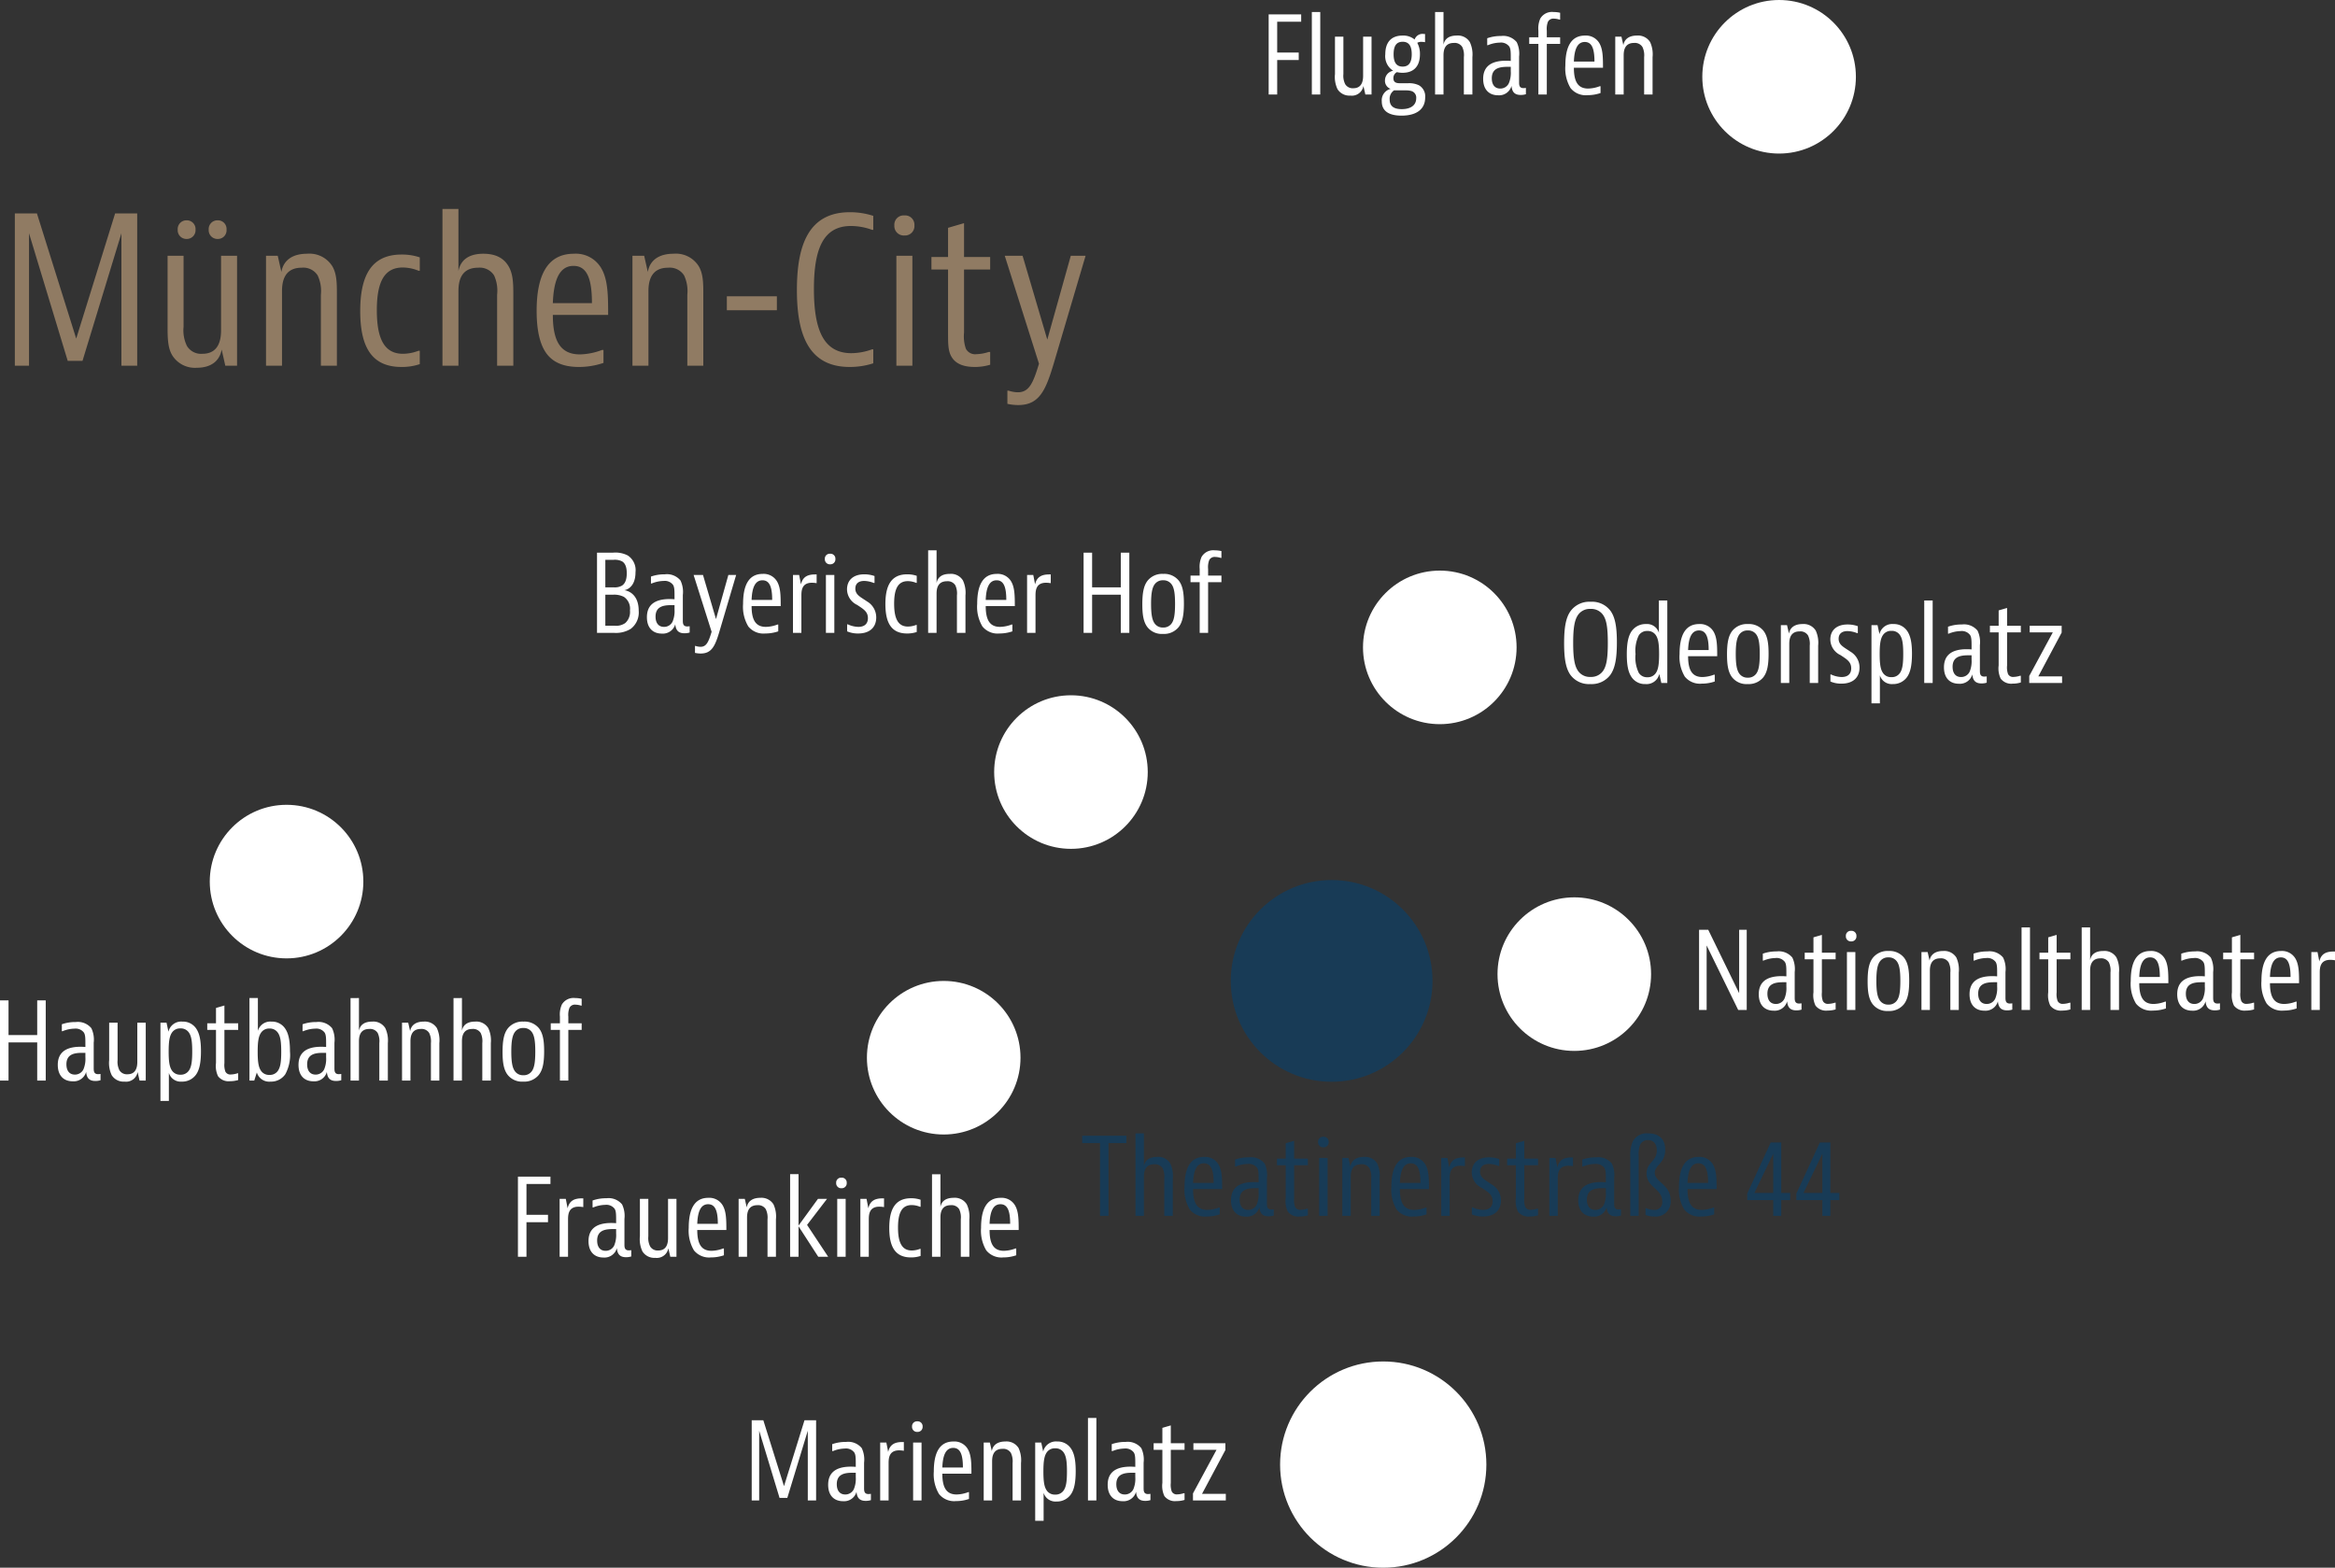 <svg xmlns="http://www.w3.org/2000/svg" viewBox="0 0 438.044 294.137">
  <rect x="0" y="0" width="438.044" height="294.137" fill="#333333" stroke="none"/>
  <defs>
    <style>
      .cls-1 {
        fill: #fff;
      }

      .cls-2 {
        fill: #183b56;
      }

      .cls-3 {
        fill: #907b63;
      }
    </style>
  </defs>
  <g id="Gruppe_2" data-name="Gruppe 2" transform="translate(-1113.103 -357.38)">
    <g id="Gruppe_1" data-name="Gruppe 1">
      <path id="Pfad_8" data-name="Pfad 8" class="cls-1" d="M1.52-15.04V0h1.4V-13.08L6.74-.48H8.2l3.84-12.6V0H13.6V-15.04H11.42L7.58-2.68,3.7-15.04Zm15.1,5.78h.14A6.127,6.127,0,0,1,19-9.74,1.939,1.939,0,0,1,20.76-9c.3.48.28,1.16.28,2.7,0,0-.38-.04-.92-.04-3.12,0-4.26,1.38-4.26,3.4C15.86-.9,17,.14,18.66.14a2.409,2.409,0,0,0,2.52-1.76c.1,1.22.66,1.7,1.74,1.7a3.192,3.192,0,0,0,.96-.14V-1.24a3.676,3.676,0,0,1-.46.04c-.82,0-.82-.64-.82-1.16V-7.1a4.981,4.981,0,0,0-.44-2.72,3.281,3.281,0,0,0-2.94-1.16,7.575,7.575,0,0,0-2.6.42Zm.86,6.22c0-2,1.62-2.16,3.06-2.16h.5v.8a5.144,5.144,0,0,1-.36,2.28,1.756,1.756,0,0,1-1.62,1C18.02-1.12,17.48-1.88,17.48-3.04Zm12.58-7.92H29.8c-1.34,0-2.34.38-2.68,1.86l-.34-1.76H25.62V0H27.2V-6.96c0-.98.08-2.44,1.98-2.44a5.64,5.64,0,0,1,.88.08Zm2.52-3.88a.914.914,0,0,0-.98.98.934.934,0,0,0,1,1,.929.929,0,0,0,.98-1A.919.919,0,0,0,32.58-14.84Zm-.78,3.98V0h1.58V-10.86Zm10.48,9.3h-.14a6.475,6.475,0,0,1-2.18.44c-1.88,0-2.68-1.24-2.68-3.9h5.46c0-1.9-.02-3.42-.64-4.54a2.906,2.906,0,0,0-2.74-1.5c-2.72,0-3.68,2.3-3.68,5.64a7.2,7.2,0,0,0,.98,4.22A3.65,3.65,0,0,0,39.84.12a7.478,7.478,0,0,0,2.44-.4Zm-5-4.62c.08-2.22.62-3.68,2.04-3.68,1.36,0,1.82,1.32,1.82,3.68Zm7.76-4.68V0h1.58V-7.34c0-.86.16-2.34,1.94-2.34a1.676,1.676,0,0,1,1.58.76,3.6,3.6,0,0,1,.32,1.9V0h1.58V-7.02a5.457,5.457,0,0,0-.46-2.82,2.659,2.659,0,0,0-2.48-1.22c-1.44,0-2.34.64-2.54,1.8l-.36-1.6ZM56.28,3.82V-1.44A2.318,2.318,0,0,0,58.7.2a3.179,3.179,0,0,0,2.68-1.32c.64-.9.92-2.28.92-4.38,0-2.08-.28-3.4-.94-4.32a2.988,2.988,0,0,0-2.54-1.24,2.453,2.453,0,0,0-2.62,1.9l-.36-1.7H54.7V3.82ZM58.44-1.1a1.8,1.8,0,0,1-1.62-.84c-.44-.68-.58-1.7-.58-3.5s.14-2.82.58-3.5a1.8,1.8,0,0,1,1.62-.84,1.809,1.809,0,0,1,1.64.84c.44.68.58,1.7.58,3.5s-.14,2.82-.58,3.5A1.809,1.809,0,0,1,58.44-1.1ZM64.6-15.48V0h1.58V-15.48Zm4.46,6.22h.14a6.127,6.127,0,0,1,2.24-.48A1.939,1.939,0,0,1,73.2-9c.3.48.28,1.16.28,2.7,0,0-.38-.04-.92-.04-3.12,0-4.26,1.38-4.26,3.4C68.3-.9,69.44.14,71.1.14a2.409,2.409,0,0,0,2.52-1.76c.1,1.22.66,1.7,1.74,1.7a3.192,3.192,0,0,0,.96-.14V-1.24a3.676,3.676,0,0,1-.46.04c-.82,0-.82-.64-.82-1.16V-7.1a4.981,4.981,0,0,0-.44-2.72,3.281,3.281,0,0,0-2.94-1.16,7.575,7.575,0,0,0-2.6.42Zm.86,6.22c0-2,1.62-2.16,3.06-2.16h.5v.8a5.144,5.144,0,0,1-.36,2.28,1.756,1.756,0,0,1-1.62,1C70.46-1.12,69.92-1.88,69.92-3.04Zm12.8,1.68h-.14a4.223,4.223,0,0,1-1.22.22,1.032,1.032,0,0,1-1.04-.54,3.741,3.741,0,0,1-.18-1.6V-9.5h2.58v-1.24H80.14v-3.34l-1.58.46v2.88H76.92V-9.5h1.64v6.2a4.475,4.475,0,0,0,.38,2.48,2.477,2.477,0,0,0,2.24.94A5.2,5.2,0,0,0,82.72-.1Zm7.66-9.38h-6V-9.5h4.34L84.3-1.32V0h6.16V-1.24H86l4.38-8.22Z" transform="translate(1252.604 638.896)"/>
      <path id="Pfad_3" data-name="Pfad 3" class="cls-1" d="M10.84-7.62c0-2.82-.3-4.6-1.14-5.84a4.313,4.313,0,0,0-3.78-1.78,4.368,4.368,0,0,0-3.78,1.76c-.86,1.22-1.2,3-1.2,6.02,0,2.82.3,4.64,1.14,5.88A4.313,4.313,0,0,0,5.86.2,4.368,4.368,0,0,0,9.64-1.56C10.5-2.8,10.84-4.6,10.84-7.62ZM5.9-1.14A2.681,2.681,0,0,1,3.48-2.38C2.9-3.3,2.64-4.7,2.64-7.52s.26-4.22.84-5.14A2.681,2.681,0,0,1,5.9-13.9a2.7,2.7,0,0,1,2.42,1.24c.58.92.82,2.32.82,5.14S8.9-3.3,8.32-2.38A2.7,2.7,0,0,1,5.9-1.14ZM18.72-15.48v6.06a2.318,2.318,0,0,0-2.42-1.64,3.179,3.179,0,0,0-2.68,1.32c-.64.9-.92,2.28-.92,4.36,0,2.1.28,3.42.94,4.34A2.988,2.988,0,0,0,16.18.2,2.453,2.453,0,0,0,18.8-1.7L19.18,0H20.3V-15.48ZM16.56-9.76a1.8,1.8,0,0,1,1.62.84c.44.68.58,1.7.58,3.5s-.14,2.82-.58,3.5a1.8,1.8,0,0,1-1.62.84,1.8,1.8,0,0,1-1.62-.84,6.557,6.557,0,0,1-.6-3.5,6.557,6.557,0,0,1,.6-3.5A1.8,1.8,0,0,1,16.56-9.76ZM29.2-1.56h-.14a6.475,6.475,0,0,1-2.18.44c-1.88,0-2.68-1.24-2.68-3.9h5.46c0-1.9-.02-3.42-.64-4.54a2.906,2.906,0,0,0-2.74-1.5c-2.72,0-3.68,2.3-3.68,5.64a7.2,7.2,0,0,0,.98,4.22A3.65,3.65,0,0,0,26.76.12a7.478,7.478,0,0,0,2.44-.4Zm-5-4.62c.08-2.22.62-3.68,2.04-3.68,1.36,0,1.82,1.32,1.82,3.68Zm15.1.68c0-1.98-.22-3.36-.98-4.32a3.49,3.49,0,0,0-2.9-1.24A3.518,3.518,0,0,0,32.5-9.8c-.74.94-1,2.28-1,4.44,0,1.98.22,3.36.98,4.32A3.425,3.425,0,0,0,35.36.2,3.532,3.532,0,0,0,38.3-1.06C39.04-2,39.3-3.34,39.3-5.5ZM35.4-1a1.849,1.849,0,0,1-1.62-.8c-.44-.64-.64-1.68-.64-3.64,0-1.94.2-2.98.64-3.62a1.849,1.849,0,0,1,1.62-.8,1.849,1.849,0,0,1,1.62.8c.44.64.62,1.68.62,3.62,0,1.96-.18,3-.62,3.64A1.849,1.849,0,0,1,35.4-1Zm6.2-9.86V0h1.58V-7.34c0-.86.16-2.34,1.94-2.34a1.676,1.676,0,0,1,1.58.76,3.6,3.6,0,0,1,.32,1.9V0H48.6V-7.02a5.457,5.457,0,0,0-.46-2.82,2.659,2.659,0,0,0-2.48-1.22c-1.44,0-2.34.64-2.54,1.8l-.36-1.6Zm14.44.2a5.811,5.811,0,0,0-1.92-.32c-2.04,0-3.24,1.08-3.24,2.84a3.281,3.281,0,0,0,1.9,2.9c1.18.78,2.02,1.26,2.02,2.48,0,1.04-.62,1.64-1.8,1.64a4.926,4.926,0,0,1-1.98-.48H50.9V-.28a5.029,5.029,0,0,0,2.08.4c2.1,0,3.38-1.1,3.38-3.02a3.456,3.456,0,0,0-1.74-3c-1.14-.8-2.18-1.2-2.18-2.4,0-.94.62-1.44,1.66-1.44a5.184,5.184,0,0,1,1.8.38h.14ZM60.18,3.82V-1.44A2.318,2.318,0,0,0,62.6.2a3.179,3.179,0,0,0,2.68-1.32c.64-.9.92-2.28.92-4.38,0-2.08-.28-3.4-.94-4.32a2.988,2.988,0,0,0-2.54-1.24,2.453,2.453,0,0,0-2.62,1.9l-.36-1.7H58.6V3.82ZM62.34-1.1a1.8,1.8,0,0,1-1.62-.84c-.44-.68-.58-1.7-.58-3.5s.14-2.82.58-3.5a1.8,1.8,0,0,1,1.62-.84,1.809,1.809,0,0,1,1.64.84c.44.68.58,1.7.58,3.5s-.14,2.82-.58,3.5A1.809,1.809,0,0,1,62.34-1.1ZM68.5-15.48V0h1.58V-15.48Zm4.46,6.22h.14a6.127,6.127,0,0,1,2.24-.48A1.939,1.939,0,0,1,77.1-9c.3.48.28,1.16.28,2.7,0,0-.38-.04-.92-.04-3.12,0-4.26,1.38-4.26,3.4C72.2-.9,73.34.14,75,.14a2.409,2.409,0,0,0,2.52-1.76c.1,1.22.66,1.7,1.74,1.7a3.192,3.192,0,0,0,.96-.14V-1.24a3.676,3.676,0,0,1-.46.04c-.82,0-.82-.64-.82-1.16V-7.1a4.981,4.981,0,0,0-.44-2.72,3.281,3.281,0,0,0-2.94-1.16,7.575,7.575,0,0,0-2.6.42Zm.86,6.22c0-2,1.62-2.16,3.06-2.16h.5v.8a5.144,5.144,0,0,1-.36,2.28,1.756,1.756,0,0,1-1.62,1C74.36-1.12,73.82-1.88,73.82-3.04Zm12.8,1.68h-.14a4.223,4.223,0,0,1-1.22.22,1.032,1.032,0,0,1-1.04-.54,3.741,3.741,0,0,1-.18-1.6V-9.5h2.58v-1.24H84.04v-3.34l-1.58.46v2.88H80.82V-9.5h1.64v6.2a4.475,4.475,0,0,0,.38,2.48,2.477,2.477,0,0,0,2.24.94A5.2,5.2,0,0,0,86.62-.1Zm7.66-9.38h-6V-9.5h4.34L88.2-1.32V0h6.16V-1.24H89.9l4.38-8.22Z" transform="translate(1405.589 485.525)"/>
      <path id="Pfad_2" data-name="Pfad 2" class="cls-1" d="M1.52-15.04V0H4.66a5.267,5.267,0,0,0,3.2-.76A3.84,3.84,0,0,0,9.34-4.14C9.34-7.78,6.64-8,6.64-8s2.1-.22,2.1-3.38a3.288,3.288,0,0,0-1.46-3.14,5.068,5.068,0,0,0-2.8-.52ZM3.08-7.16h1.5a4,4,0,0,1,2,.42A2.684,2.684,0,0,1,7.7-4.2a2.8,2.8,0,0,1-.88,2.36,2.974,2.974,0,0,1-2.02.5H3.08Zm0-6.54H4.6a3,3,0,0,1,1.64.3c.5.32.86.94.86,2.22,0,1.32-.38,1.98-.9,2.32a2.722,2.722,0,0,1-1.58.32H3.08Zm8.56,4.44h.14a6.127,6.127,0,0,1,2.24-.48A1.939,1.939,0,0,1,15.78-9c.3.48.28,1.16.28,2.7,0,0-.38-.04-.92-.04-3.12,0-4.26,1.38-4.26,3.4,0,2.04,1.14,3.08,2.8,3.08A2.409,2.409,0,0,0,16.2-1.62c.1,1.22.66,1.7,1.74,1.7a3.192,3.192,0,0,0,.96-.14V-1.24a3.676,3.676,0,0,1-.46.04c-.82,0-.82-.64-.82-1.16V-7.1a4.981,4.981,0,0,0-.44-2.72,3.281,3.281,0,0,0-2.94-1.16,7.575,7.575,0,0,0-2.6.42Zm.86,6.22c0-2,1.62-2.16,3.06-2.16h.5v.8a5.144,5.144,0,0,1-.36,2.28,1.756,1.756,0,0,1-1.62,1C13.04-1.12,12.5-1.88,12.5-3.04Zm15.12-7.82H26.16L23.84-2.58,21.4-10.86H19.64L23.02-.2c-.58,1.92-.98,2.82-2.08,2.82a3.045,3.045,0,0,1-.92-.16H19.9v1.3a4.951,4.951,0,0,0,1.08.12c2.1,0,2.72-1.5,3.52-4.18Zm7.9,9.3h-.14a6.475,6.475,0,0,1-2.18.44c-1.88,0-2.68-1.24-2.68-3.9h5.46c0-1.9-.02-3.42-.64-4.54a2.906,2.906,0,0,0-2.74-1.5c-2.72,0-3.68,2.3-3.68,5.64A7.2,7.2,0,0,0,29.9-1.2,3.65,3.65,0,0,0,33.08.12a7.478,7.478,0,0,0,2.44-.4Zm-5-4.62c.08-2.22.62-3.68,2.04-3.68,1.36,0,1.82,1.32,1.82,3.68Zm12.2-4.78h-.26c-1.34,0-2.34.38-2.68,1.86l-.34-1.76H38.28V0h1.58V-6.96c0-.98.08-2.44,1.98-2.44a5.64,5.64,0,0,1,.88.08Zm2.52-3.88a.914.914,0,0,0-.98.98.934.934,0,0,0,1,1,.929.929,0,0,0,.98-1A.919.919,0,0,0,45.24-14.84Zm-.78,3.98V0h1.58V-10.86Zm9.12.2a5.811,5.811,0,0,0-1.92-.32c-2.04,0-3.24,1.08-3.24,2.84a3.281,3.281,0,0,0,1.9,2.9c1.18.78,2.02,1.26,2.02,2.48,0,1.04-.62,1.64-1.8,1.64a4.926,4.926,0,0,1-1.98-.48h-.12V-.28a5.029,5.029,0,0,0,2.08.4c2.1,0,3.38-1.1,3.38-3.02a3.456,3.456,0,0,0-1.74-3c-1.14-.8-2.18-1.2-2.18-2.4,0-.94.62-1.44,1.66-1.44a5.184,5.184,0,0,1,1.8.38h.14ZM61.5-1.48h-.12a4.356,4.356,0,0,1-1.54.3c-1.86,0-2.58-1.52-2.58-4.3,0-2.76.72-4.22,2.56-4.22a4.166,4.166,0,0,1,1.56.32h.12V-10.7a5.423,5.423,0,0,0-1.8-.28c-3.06,0-4.08,2.2-4.08,5.58S56.64.12,59.68.12A5.479,5.479,0,0,0,61.5-.16Zm2.14-14V0h1.58V-7.34c0-.84.14-2.34,1.94-2.34a1.676,1.676,0,0,1,1.58.76,3.605,3.605,0,0,1,.3,1.9V0h1.6V-7.02a5.453,5.453,0,0,0-.48-2.82,2.627,2.627,0,0,0-2.48-1.22c-1.46,0-2.26.64-2.46,1.72v-6.14ZM79.44-1.56H79.3a6.475,6.475,0,0,1-2.18.44c-1.88,0-2.68-1.24-2.68-3.9H79.9c0-1.9-.02-3.42-.64-4.54a2.906,2.906,0,0,0-2.74-1.5c-2.72,0-3.68,2.3-3.68,5.64a7.2,7.2,0,0,0,.98,4.22A3.65,3.65,0,0,0,77,.12a7.478,7.478,0,0,0,2.44-.4Zm-5-4.62c.08-2.22.62-3.68,2.04-3.68,1.36,0,1.82,1.32,1.82,3.68Zm12.2-4.78h-.26c-1.34,0-2.34.38-2.68,1.86l-.34-1.76H82.2V0h1.58V-6.96c0-.98.08-2.44,1.98-2.44a5.64,5.64,0,0,1,.88.08Zm6.16-4.08V0h1.6V-7.16h5.38V0h1.6V-15.04h-1.6v6.5H94.4v-6.5ZM111.62-5.5c0-1.98-.22-3.36-.98-4.32a3.49,3.49,0,0,0-2.9-1.24,3.518,3.518,0,0,0-2.92,1.26c-.74.94-1,2.28-1,4.44,0,1.98.22,3.36.98,4.32A3.425,3.425,0,0,0,107.68.2a3.532,3.532,0,0,0,2.94-1.26C111.36-2,111.62-3.34,111.62-5.5ZM107.72-1a1.849,1.849,0,0,1-1.62-.8c-.44-.64-.64-1.68-.64-3.64,0-1.94.2-2.98.64-3.62a1.849,1.849,0,0,1,1.62-.8,1.849,1.849,0,0,1,1.62.8c.44.64.62,1.68.62,3.62,0,1.96-.18,3-.62,3.64A1.849,1.849,0,0,1,107.72-1Zm10.94-8.5v-1.24h-2.5v-1.24a3.72,3.72,0,0,1,.2-1.64,1.121,1.121,0,0,1,1.12-.62,3.881,3.881,0,0,1,1.06.18h.12v-1.28a5.475,5.475,0,0,0-1.24-.14,2.536,2.536,0,0,0-2.48,1.22,4.574,4.574,0,0,0-.36,2.26v1.26h-1.72V-9.5h1.72V0h1.58V-9.5Z" transform="translate(1223.583 476.115)"/>
      <path id="Pfad_1" data-name="Pfad 1" class="cls-1" d="M1.52-15.04V0h1.6V-6.48H7.16v-1.4H3.12v-5.78h4.5v-1.38Zm8.1-.44V0H11.2V-15.48ZM20.82,0V-10.86H19.24v7.34c0,.84-.16,2.34-1.84,2.34a1.63,1.63,0,0,1-1.52-.76,3.508,3.508,0,0,1-.34-1.9v-7.02H13.96v7.02A5.3,5.3,0,0,0,14.44-1,2.63,2.63,0,0,0,16.84.2,2.2,2.2,0,0,0,19.3-1.6L19.66,0ZM29.9-7.56a4.286,4.286,0,0,0-.5-2.14,1.434,1.434,0,0,1,.8-.18,4.065,4.065,0,0,1,.66.06v-1.54h-.22a1.565,1.565,0,0,0-1.74,1.04,3.3,3.3,0,0,0-2.26-.74c-2.16,0-3.24,1.3-3.24,3.5a3.229,3.229,0,0,0,1.48,3.1,1.838,1.838,0,0,0-1.54,1.8,1.6,1.6,0,0,0,1.06,1.6,2.2,2.2,0,0,0-1.66,2.34c0,1.74,1.22,2.68,3.7,2.68,2.86,0,4.44-1.24,4.44-3.4a2.379,2.379,0,0,0-1.18-2.3,4.249,4.249,0,0,0-2.02-.38h-1.4c-.56,0-1.36,0-1.36-.94a1.242,1.242,0,0,1,.66-1.14,4.409,4.409,0,0,0,1.06.12C28.8-4.08,29.9-5.36,29.9-7.56ZM27.34-.78a3.541,3.541,0,0,1,.94.12A1.28,1.28,0,0,1,29.2.7c0,1.26-.96,2.04-2.72,2.04-1.6,0-2.26-.66-2.26-1.8a1.9,1.9,0,0,1,.82-1.72Zm-.68-4.46c-1.16,0-1.7-.76-1.7-2.32,0-1.58.54-2.34,1.7-2.34,1.14,0,1.7.76,1.7,2.34C28.36-6,27.8-5.24,26.66-5.24Zm6.08-10.24V0h1.58V-7.34c0-.84.14-2.34,1.94-2.34a1.676,1.676,0,0,1,1.58.76,3.605,3.605,0,0,1,.3,1.9V0h1.6V-7.02a5.453,5.453,0,0,0-.48-2.82,2.627,2.627,0,0,0-2.48-1.22c-1.46,0-2.26.64-2.46,1.72v-6.14Zm9.78,6.22h.14a6.127,6.127,0,0,1,2.24-.48A1.939,1.939,0,0,1,46.66-9c.3.48.28,1.16.28,2.7,0,0-.38-.04-.92-.04-3.12,0-4.26,1.38-4.26,3.4C41.76-.9,42.9.14,44.56.14a2.409,2.409,0,0,0,2.52-1.76c.1,1.22.66,1.7,1.74,1.7a3.192,3.192,0,0,0,.96-.14V-1.24a3.676,3.676,0,0,1-.46.04c-.82,0-.82-.64-.82-1.16V-7.1a4.981,4.981,0,0,0-.44-2.72,3.281,3.281,0,0,0-2.94-1.16,7.575,7.575,0,0,0-2.6.42Zm.86,6.22c0-2,1.62-2.16,3.06-2.16h.5v.8a5.144,5.144,0,0,1-.36,2.28,1.756,1.756,0,0,1-1.62,1C43.92-1.12,43.38-1.88,43.38-3.04ZM56.2-9.5v-1.24H53.7v-1.24a3.72,3.72,0,0,1,.2-1.64,1.121,1.121,0,0,1,1.12-.62,3.881,3.881,0,0,1,1.06.18h.12v-1.28a5.475,5.475,0,0,0-1.24-.14,2.536,2.536,0,0,0-2.48,1.22A4.574,4.574,0,0,0,52.12-12v1.26H50.4V-9.5h1.72V0H53.7V-9.5Zm7.58,7.94h-.14a6.475,6.475,0,0,1-2.18.44c-1.88,0-2.68-1.24-2.68-3.9h5.46c0-1.9-.02-3.42-.64-4.54a2.906,2.906,0,0,0-2.74-1.5c-2.72,0-3.68,2.3-3.68,5.64a7.2,7.2,0,0,0,.98,4.22A3.65,3.65,0,0,0,61.34.12a7.478,7.478,0,0,0,2.44-.4Zm-5-4.62c.08-2.22.62-3.68,2.04-3.68,1.36,0,1.82,1.32,1.82,3.68Zm7.76-4.68V0h1.58V-7.34c0-.86.16-2.34,1.94-2.34a1.676,1.676,0,0,1,1.58.76,3.6,3.6,0,0,1,.32,1.9V0h1.58V-7.02a5.457,5.457,0,0,0-.46-2.82,2.659,2.659,0,0,0-2.48-1.22c-1.44,0-2.34.64-2.54,1.8l-.36-1.6Z" transform="translate(1349.583 375.115)"/>
      <path id="Pfad_6" data-name="Pfad 6" class="cls-1" d="M1.52-15.04V0h1.6V-7.16H8.5V0h1.6V-15.04H8.5v6.5H3.12v-6.5Zm11.6,5.78h.14a6.127,6.127,0,0,1,2.24-.48A1.939,1.939,0,0,1,17.26-9c.3.48.28,1.16.28,2.7,0,0-.38-.04-.92-.04-3.12,0-4.26,1.38-4.26,3.4C12.36-.9,13.5.14,15.16.14a2.409,2.409,0,0,0,2.52-1.76c.1,1.22.66,1.7,1.74,1.7a3.192,3.192,0,0,0,.96-.14V-1.24a3.676,3.676,0,0,1-.46.04c-.82,0-.82-.64-.82-1.16V-7.1a4.981,4.981,0,0,0-.44-2.72,3.281,3.281,0,0,0-2.94-1.16,7.575,7.575,0,0,0-2.6.42Zm.86,6.22c0-2,1.62-2.16,3.06-2.16h.5v.8a5.144,5.144,0,0,1-.36,2.28,1.756,1.756,0,0,1-1.62,1C14.52-1.12,13.98-1.88,13.98-3.04ZM28.86,0V-10.86H27.28v7.34c0,.84-.16,2.34-1.84,2.34a1.63,1.63,0,0,1-1.52-.76,3.508,3.508,0,0,1-.34-1.9v-7.02H22v7.02A5.3,5.3,0,0,0,22.48-1,2.63,2.63,0,0,0,24.88.2a2.2,2.2,0,0,0,2.46-1.8L27.7,0ZM33.2,3.82V-1.44A2.318,2.318,0,0,0,35.62.2,3.179,3.179,0,0,0,38.3-1.12c.64-.9.92-2.28.92-4.38,0-2.08-.28-3.4-.94-4.32a2.988,2.988,0,0,0-2.54-1.24,2.453,2.453,0,0,0-2.62,1.9l-.36-1.7H31.62V3.82ZM35.36-1.1a1.8,1.8,0,0,1-1.62-.84c-.44-.68-.58-1.7-.58-3.5s.14-2.82.58-3.5a1.8,1.8,0,0,1,1.62-.84A1.809,1.809,0,0,1,37-8.94c.44.68.58,1.7.58,3.5s-.14,2.82-.58,3.5A1.809,1.809,0,0,1,35.36-1.1ZM46.2-1.36h-.14a4.223,4.223,0,0,1-1.22.22,1.032,1.032,0,0,1-1.04-.54,3.741,3.741,0,0,1-.18-1.6V-9.5H46.2v-1.24H43.62v-3.34l-1.58.46v2.88H40.4V-9.5h1.64v6.2a4.475,4.475,0,0,0,.38,2.48,2.477,2.477,0,0,0,2.24.94A5.2,5.2,0,0,0,46.2-.1Zm2.12-14.12V0h.9l.48-1.52A2.418,2.418,0,0,0,52.26.2a3.238,3.238,0,0,0,2.78-1.38,7.594,7.594,0,0,0,.88-4.28c0-2.22-.32-3.56-1.04-4.48a2.965,2.965,0,0,0-2.44-1.12A2.417,2.417,0,0,0,49.9-9.32v-6.16Zm3.74,5.72a1.82,1.82,0,0,1,1.64.86c.44.68.58,1.7.58,3.5s-.14,2.82-.58,3.5a1.809,1.809,0,0,1-1.64.84,1.8,1.8,0,0,1-1.62-.84c-.44-.68-.58-1.7-.58-3.5s.14-2.82.58-3.5A1.81,1.81,0,0,1,52.06-9.76Zm6.22.5h.14a6.127,6.127,0,0,1,2.24-.48A1.939,1.939,0,0,1,62.42-9c.3.48.28,1.16.28,2.7,0,0-.38-.04-.92-.04-3.12,0-4.26,1.38-4.26,3.4,0,2.04,1.14,3.08,2.8,3.08a2.409,2.409,0,0,0,2.52-1.76c.1,1.22.66,1.7,1.74,1.7a3.192,3.192,0,0,0,.96-.14V-1.24a3.676,3.676,0,0,1-.46.04c-.82,0-.82-.64-.82-1.16V-7.1a4.981,4.981,0,0,0-.44-2.72,3.281,3.281,0,0,0-2.94-1.16,7.575,7.575,0,0,0-2.6.42Zm.86,6.22c0-2,1.62-2.16,3.06-2.16h.5v.8a5.144,5.144,0,0,1-.36,2.28,1.756,1.756,0,0,1-1.62,1C59.68-1.12,59.14-1.88,59.14-3.04Zm8.14-12.44V0h1.58V-7.34c0-.84.14-2.34,1.94-2.34a1.676,1.676,0,0,1,1.58.76,3.605,3.605,0,0,1,.3,1.9V0h1.6V-7.02a5.453,5.453,0,0,0-.48-2.82,2.627,2.627,0,0,0-2.48-1.22c-1.46,0-2.26.64-2.46,1.72v-6.14Zm9.66,4.62V0h1.58V-7.34c0-.86.16-2.34,1.94-2.34a1.676,1.676,0,0,1,1.58.76,3.6,3.6,0,0,1,.32,1.9V0h1.58V-7.02a5.457,5.457,0,0,0-.46-2.82A2.659,2.659,0,0,0,81-11.06c-1.44,0-2.34.64-2.54,1.8l-.36-1.6Zm9.66-4.62V0h1.58V-7.34c0-.84.14-2.34,1.94-2.34a1.676,1.676,0,0,1,1.58.76,3.605,3.605,0,0,1,.3,1.9V0h1.6V-7.02a5.453,5.453,0,0,0-.48-2.82,2.627,2.627,0,0,0-2.48-1.22c-1.46,0-2.26.64-2.46,1.72v-6.14Zm17,9.98c0-1.98-.22-3.36-.98-4.32a3.49,3.49,0,0,0-2.9-1.24A3.518,3.518,0,0,0,96.8-9.8c-.74.94-1,2.28-1,4.44,0,1.98.22,3.36.98,4.32A3.425,3.425,0,0,0,99.66.2a3.532,3.532,0,0,0,2.94-1.26C103.34-2,103.6-3.34,103.6-5.5ZM99.7-1a1.849,1.849,0,0,1-1.62-.8c-.44-.64-.64-1.68-.64-3.64,0-1.94.2-2.98.64-3.62a1.849,1.849,0,0,1,1.62-.8,1.849,1.849,0,0,1,1.62.8c.44.64.62,1.68.62,3.62,0,1.96-.18,3-.62,3.64A1.849,1.849,0,0,1,99.7-1Zm10.94-8.5v-1.24h-2.5v-1.24a3.72,3.72,0,0,1,.2-1.64,1.121,1.121,0,0,1,1.12-.62,3.881,3.881,0,0,1,1.06.18h.12v-1.28a5.475,5.475,0,0,0-1.24-.14,2.536,2.536,0,0,0-2.48,1.22,4.574,4.574,0,0,0-.36,2.26v1.26h-1.72V-9.5h1.72V0h1.58V-9.5Z" transform="translate(1111.583 560.115)"/>
      <path id="Pfad_7" data-name="Pfad 7" class="cls-1" d="M1.52-15.04V0h1.6V-6.48H7.16v-1.4H3.12v-5.78h4.5v-1.38Zm12.26,4.08h-.26c-1.34,0-2.34.38-2.68,1.86l-.34-1.76H9.34V0h1.58V-6.96c0-.98.08-2.44,1.98-2.44a5.64,5.64,0,0,1,.88.08Zm1.74,1.7h.14a6.127,6.127,0,0,1,2.24-.48A1.939,1.939,0,0,1,19.66-9c.3.48.28,1.16.28,2.7,0,0-.38-.04-.92-.04-3.12,0-4.26,1.38-4.26,3.4C14.76-.9,15.9.14,17.56.14a2.409,2.409,0,0,0,2.52-1.76c.1,1.22.66,1.7,1.74,1.7a3.192,3.192,0,0,0,.96-.14V-1.24a3.676,3.676,0,0,1-.46.04c-.82,0-.82-.64-.82-1.16V-7.1a4.981,4.981,0,0,0-.44-2.72,3.281,3.281,0,0,0-2.94-1.16,7.575,7.575,0,0,0-2.6.42Zm.86,6.22c0-2,1.62-2.16,3.06-2.16h.5v.8a5.144,5.144,0,0,1-.36,2.28,1.756,1.756,0,0,1-1.62,1C16.92-1.12,16.38-1.88,16.38-3.04ZM31.26,0V-10.86H29.68v7.34c0,.84-.16,2.34-1.84,2.34a1.63,1.63,0,0,1-1.52-.76,3.508,3.508,0,0,1-.34-1.9v-7.02H24.4v7.02A5.3,5.3,0,0,0,24.88-1,2.63,2.63,0,0,0,27.28.2a2.2,2.2,0,0,0,2.46-1.8L30.1,0Zm8.9-1.56h-.14a6.475,6.475,0,0,1-2.18.44c-1.88,0-2.68-1.24-2.68-3.9h5.46c0-1.9-.02-3.42-.64-4.54a2.906,2.906,0,0,0-2.74-1.5c-2.72,0-3.68,2.3-3.68,5.64a7.2,7.2,0,0,0,.98,4.22A3.65,3.65,0,0,0,37.72.12a7.478,7.478,0,0,0,2.44-.4Zm-5-4.62c.08-2.22.62-3.68,2.04-3.68,1.36,0,1.82,1.32,1.82,3.68Zm7.76-4.68V0H44.5V-7.34c0-.86.16-2.34,1.94-2.34a1.676,1.676,0,0,1,1.58.76,3.6,3.6,0,0,1,.32,1.9V0h1.58V-7.02a5.457,5.457,0,0,0-.46-2.82,2.659,2.659,0,0,0-2.48-1.22c-1.44,0-2.34.64-2.54,1.8l-.36-1.6Zm9.66-4.64V0h1.58V-5.72L57.86,0h1.86L55.76-5.98l3.74-4.88H57.8l-3.64,5V-15.5Zm9.62.66a.914.914,0,0,0-.98.98.934.934,0,0,0,1,1,.929.929,0,0,0,.98-1A.919.919,0,0,0,62.2-14.84Zm-.78,3.98V0H63V-10.86Zm8.78-.1h-.26c-1.34,0-2.34.38-2.68,1.86l-.34-1.76H65.76V0h1.58V-6.96c0-.98.08-2.44,1.98-2.44a5.64,5.64,0,0,1,.88.08Zm6.86,9.48h-.12a4.356,4.356,0,0,1-1.54.3c-1.86,0-2.58-1.52-2.58-4.3,0-2.76.72-4.22,2.56-4.22a4.166,4.166,0,0,1,1.56.32h.12V-10.7a5.423,5.423,0,0,0-1.8-.28c-3.06,0-4.08,2.2-4.08,5.58S72.2.12,75.24.12a5.479,5.479,0,0,0,1.82-.28Zm2.14-14V0h1.58V-7.34c0-.84.14-2.34,1.94-2.34a1.676,1.676,0,0,1,1.58.76,3.605,3.605,0,0,1,.3,1.9V0h1.6V-7.02a5.453,5.453,0,0,0-.48-2.82,2.627,2.627,0,0,0-2.48-1.22c-1.46,0-2.26.64-2.46,1.72v-6.14ZM95-1.56h-.14a6.475,6.475,0,0,1-2.18.44C90.8-1.12,90-2.36,90-5.02h5.46c0-1.9-.02-3.42-.64-4.54a2.906,2.906,0,0,0-2.74-1.5c-2.72,0-3.68,2.3-3.68,5.64a7.2,7.2,0,0,0,.98,4.22A3.65,3.65,0,0,0,92.56.12,7.478,7.478,0,0,0,95-.28ZM90-6.18c.08-2.22.62-3.68,2.04-3.68,1.36,0,1.82,1.32,1.82,3.68Z" transform="translate(1208.748 593.178)"/>
      <path id="Pfad_4" data-name="Pfad 4" class="cls-1" d="M1.52-15.04V0H2.94V-12.1L8.86,0h1.6V-15.04H9.04v11.9l-5.8-11.9ZM13.48-9.26h.14a6.127,6.127,0,0,1,2.24-.48A1.939,1.939,0,0,1,17.62-9c.3.48.28,1.16.28,2.7,0,0-.38-.04-.92-.04-3.12,0-4.26,1.38-4.26,3.4,0,2.04,1.14,3.08,2.8,3.08a2.409,2.409,0,0,0,2.52-1.76c.1,1.22.66,1.7,1.74,1.7a3.192,3.192,0,0,0,.96-.14V-1.24a3.676,3.676,0,0,1-.46.04c-.82,0-.82-.64-.82-1.16V-7.1a4.981,4.981,0,0,0-.44-2.72,3.281,3.281,0,0,0-2.94-1.16,7.575,7.575,0,0,0-2.6.42Zm.86,6.22c0-2,1.62-2.16,3.06-2.16h.5v.8a5.144,5.144,0,0,1-.36,2.28,1.756,1.756,0,0,1-1.62,1C14.88-1.12,14.34-1.88,14.34-3.04Zm12.8,1.68H27a4.223,4.223,0,0,1-1.22.22,1.032,1.032,0,0,1-1.04-.54,3.741,3.741,0,0,1-.18-1.6V-9.5h2.58v-1.24H24.56v-3.34l-1.58.46v2.88H21.34V-9.5h1.64v6.2a4.475,4.475,0,0,0,.38,2.48A2.477,2.477,0,0,0,25.6.12,5.2,5.2,0,0,0,27.14-.1Zm2.9-13.48a.914.914,0,0,0-.98.98.934.934,0,0,0,1,1,.929.929,0,0,0,.98-1A.919.919,0,0,0,30.04-14.84Zm-.78,3.98V0h1.58V-10.86ZM40.94-5.5c0-1.98-.22-3.36-.98-4.32a3.49,3.49,0,0,0-2.9-1.24A3.518,3.518,0,0,0,34.14-9.8c-.74.94-1,2.28-1,4.44,0,1.98.22,3.36.98,4.32A3.425,3.425,0,0,0,37,.2a3.532,3.532,0,0,0,2.94-1.26C40.68-2,40.94-3.34,40.94-5.5ZM37.04-1a1.849,1.849,0,0,1-1.62-.8c-.44-.64-.64-1.68-.64-3.64,0-1.94.2-2.98.64-3.62a1.849,1.849,0,0,1,1.62-.8,1.849,1.849,0,0,1,1.62.8c.44.64.62,1.68.62,3.62,0,1.96-.18,3-.62,3.64A1.849,1.849,0,0,1,37.04-1Zm6.2-9.86V0h1.58V-7.34c0-.86.16-2.34,1.94-2.34a1.676,1.676,0,0,1,1.58.76,3.6,3.6,0,0,1,.32,1.9V0h1.58V-7.02a5.457,5.457,0,0,0-.46-2.82,2.659,2.659,0,0,0-2.48-1.22c-1.44,0-2.34.64-2.54,1.8l-.36-1.6Zm9.78,1.6h.14a6.127,6.127,0,0,1,2.24-.48A1.939,1.939,0,0,1,57.16-9c.3.48.28,1.16.28,2.7,0,0-.38-.04-.92-.04-3.12,0-4.26,1.38-4.26,3.4C52.26-.9,53.4.14,55.06.14a2.409,2.409,0,0,0,2.52-1.76c.1,1.22.66,1.7,1.74,1.7a3.192,3.192,0,0,0,.96-.14V-1.24a3.676,3.676,0,0,1-.46.04C59-1.2,59-1.84,59-2.36V-7.1a4.981,4.981,0,0,0-.44-2.72,3.281,3.281,0,0,0-2.94-1.16,7.575,7.575,0,0,0-2.6.42Zm.86,6.22c0-2,1.62-2.16,3.06-2.16h.5v.8a5.144,5.144,0,0,1-.36,2.28,1.756,1.756,0,0,1-1.62,1C54.42-1.12,53.88-1.88,53.88-3.04Zm8.14-12.44V0H63.6V-15.48ZM71.18-1.36h-.14a4.223,4.223,0,0,1-1.22.22,1.032,1.032,0,0,1-1.04-.54,3.741,3.741,0,0,1-.18-1.6V-9.5h2.58v-1.24H68.6v-3.34l-1.58.46v2.88H65.38V-9.5h1.64v6.2A4.475,4.475,0,0,0,67.4-.82a2.477,2.477,0,0,0,2.24.94A5.2,5.2,0,0,0,71.18-.1ZM73.3-15.48V0h1.58V-7.34c0-.84.14-2.34,1.94-2.34a1.676,1.676,0,0,1,1.58.76,3.605,3.605,0,0,1,.3,1.9V0h1.6V-7.02a5.453,5.453,0,0,0-.48-2.82,2.627,2.627,0,0,0-2.48-1.22c-1.46,0-2.26.64-2.46,1.72v-6.14ZM89.1-1.56h-.14a6.475,6.475,0,0,1-2.18.44c-1.88,0-2.68-1.24-2.68-3.9h5.46c0-1.9-.02-3.42-.64-4.54a2.906,2.906,0,0,0-2.74-1.5c-2.72,0-3.68,2.3-3.68,5.64a7.2,7.2,0,0,0,.98,4.22A3.65,3.65,0,0,0,86.66.12a7.478,7.478,0,0,0,2.44-.4Zm-5-4.62c.08-2.22.62-3.68,2.04-3.68,1.36,0,1.82,1.32,1.82,3.68Zm7.88-3.08h.14a6.127,6.127,0,0,1,2.24-.48A1.939,1.939,0,0,1,96.12-9c.3.48.28,1.16.28,2.7,0,0-.38-.04-.92-.04-3.12,0-4.26,1.38-4.26,3.4,0,2.04,1.14,3.08,2.8,3.08a2.409,2.409,0,0,0,2.52-1.76c.1,1.22.66,1.7,1.74,1.7a3.192,3.192,0,0,0,.96-.14V-1.24a3.676,3.676,0,0,1-.46.04c-.82,0-.82-.64-.82-1.16V-7.1a4.981,4.981,0,0,0-.44-2.72,3.281,3.281,0,0,0-2.94-1.16,7.575,7.575,0,0,0-2.6.42Zm.86,6.22c0-2,1.62-2.16,3.06-2.16h.5v.8a5.144,5.144,0,0,1-.36,2.28,1.756,1.756,0,0,1-1.62,1C93.38-1.12,92.84-1.88,92.84-3.04Zm12.8,1.68h-.14a4.223,4.223,0,0,1-1.22.22,1.032,1.032,0,0,1-1.04-.54,3.741,3.741,0,0,1-.18-1.6V-9.5h2.58v-1.24h-2.58v-3.34l-1.58.46v2.88H99.84V-9.5h1.64v6.2a4.475,4.475,0,0,0,.38,2.48,2.477,2.477,0,0,0,2.24.94,5.2,5.2,0,0,0,1.54-.22Zm7.98-.2h-.14a6.475,6.475,0,0,1-2.18.44c-1.88,0-2.68-1.24-2.68-3.9h5.46c0-1.9-.02-3.42-.64-4.54a2.906,2.906,0,0,0-2.74-1.5c-2.72,0-3.68,2.3-3.68,5.64A7.2,7.2,0,0,0,108-1.2,3.65,3.65,0,0,0,111.18.12a7.478,7.478,0,0,0,2.44-.4Zm-5-4.62c.08-2.22.62-3.68,2.04-3.68,1.36,0,1.82,1.32,1.82,3.68Zm12.2-4.78h-.26c-1.34,0-2.34.38-2.68,1.86l-.34-1.76h-1.16V0h1.58V-6.96c0-.98.08-2.44,1.98-2.44a5.64,5.64,0,0,1,.88.08Z" transform="translate(1430.327 546.866)"/>
      <circle id="Ellipse_1" data-name="Ellipse 1" class="cls-1" cx="19.349" cy="19.349" r="19.349" transform="translate(1353.247 612.819)"/>
      <path id="Pfad_5" data-name="Pfad 5" class="cls-2" d="M.32-15.04v1.38H3.66V0h1.6V-13.66H8.62v-1.38Zm10-.44V0H11.9V-7.34c0-.84.14-2.34,1.94-2.34a1.676,1.676,0,0,1,1.58.76,3.605,3.605,0,0,1,.3,1.9V0h1.6V-7.02a5.453,5.453,0,0,0-.48-2.82,2.627,2.627,0,0,0-2.48-1.22c-1.46,0-2.26.64-2.46,1.72v-6.14ZM26.12-1.56h-.14a6.475,6.475,0,0,1-2.18.44c-1.88,0-2.68-1.24-2.68-3.9h5.46c0-1.9-.02-3.42-.64-4.54a2.906,2.906,0,0,0-2.74-1.5c-2.72,0-3.68,2.3-3.68,5.64A7.2,7.2,0,0,0,20.5-1.2,3.65,3.65,0,0,0,23.68.12a7.478,7.478,0,0,0,2.44-.4Zm-5-4.62c.08-2.22.62-3.68,2.04-3.68,1.36,0,1.82,1.32,1.82,3.68ZM29-9.26h.14a6.127,6.127,0,0,1,2.24-.48A1.939,1.939,0,0,1,33.14-9c.3.48.28,1.16.28,2.7,0,0-.38-.04-.92-.04-3.12,0-4.26,1.38-4.26,3.4,0,2.04,1.14,3.08,2.8,3.08a2.409,2.409,0,0,0,2.52-1.76c.1,1.22.66,1.7,1.74,1.7a3.192,3.192,0,0,0,.96-.14V-1.24a3.676,3.676,0,0,1-.46.04c-.82,0-.82-.64-.82-1.16V-7.1a4.981,4.981,0,0,0-.44-2.72,3.281,3.281,0,0,0-2.94-1.16,7.575,7.575,0,0,0-2.6.42Zm.86,6.22c0-2,1.62-2.16,3.06-2.16h.5v.8a5.144,5.144,0,0,1-.36,2.28,1.756,1.756,0,0,1-1.62,1C30.4-1.12,29.86-1.88,29.86-3.04Zm12.8,1.68h-.14a4.223,4.223,0,0,1-1.22.22,1.032,1.032,0,0,1-1.04-.54,3.741,3.741,0,0,1-.18-1.6V-9.5h2.58v-1.24H40.08v-3.34l-1.58.46v2.88H36.86V-9.5H38.5v6.2a4.475,4.475,0,0,0,.38,2.48,2.477,2.477,0,0,0,2.24.94A5.2,5.2,0,0,0,42.66-.1Zm2.9-13.48a.914.914,0,0,0-.98.98.934.934,0,0,0,1,1,.929.929,0,0,0,.98-1A.919.919,0,0,0,45.56-14.84Zm-.78,3.98V0h1.58V-10.86Zm4.34,0V0H50.7V-7.34c0-.86.16-2.34,1.94-2.34a1.676,1.676,0,0,1,1.58.76,3.6,3.6,0,0,1,.32,1.9V0h1.58V-7.02a5.457,5.457,0,0,0-.46-2.82,2.659,2.659,0,0,0-2.48-1.22c-1.44,0-2.34.64-2.54,1.8l-.36-1.6Zm15.8,9.3h-.14a6.475,6.475,0,0,1-2.18.44c-1.88,0-2.68-1.24-2.68-3.9h5.46c0-1.9-.02-3.42-.64-4.54A2.906,2.906,0,0,0,62-11.06c-2.72,0-3.68,2.3-3.68,5.64A7.2,7.2,0,0,0,59.3-1.2,3.65,3.65,0,0,0,62.48.12a7.478,7.478,0,0,0,2.44-.4Zm-5-4.62c.08-2.22.62-3.68,2.04-3.68,1.36,0,1.82,1.32,1.82,3.68Zm12.2-4.78h-.26c-1.34,0-2.34.38-2.68,1.86l-.34-1.76H67.68V0h1.58V-6.96c0-.98.08-2.44,1.98-2.44a5.64,5.64,0,0,1,.88.08Zm6.44.3a5.811,5.811,0,0,0-1.92-.32c-2.04,0-3.24,1.08-3.24,2.84a3.281,3.281,0,0,0,1.9,2.9c1.18.78,2.02,1.26,2.02,2.48,0,1.04-.62,1.64-1.8,1.64a4.926,4.926,0,0,1-1.98-.48h-.12V-.28a5.029,5.029,0,0,0,2.08.4c2.1,0,3.38-1.1,3.38-3.02a3.456,3.456,0,0,0-1.74-3C76-6.7,74.96-7.1,74.96-8.3c0-.94.62-1.44,1.66-1.44a5.184,5.184,0,0,1,1.8.38h.14Zm7.28,9.3H85.7a4.223,4.223,0,0,1-1.22.22,1.032,1.032,0,0,1-1.04-.54,3.741,3.741,0,0,1-.18-1.6V-9.5h2.58v-1.24H83.26v-3.34l-1.58.46v2.88H80.04V-9.5h1.64v6.2a4.475,4.475,0,0,0,.38,2.48A2.477,2.477,0,0,0,84.3.12,5.2,5.2,0,0,0,85.84-.1Zm6.56-9.6h-.26c-1.34,0-2.34.38-2.68,1.86l-.34-1.76H87.96V0h1.58V-6.96c0-.98.08-2.44,1.98-2.44a5.64,5.64,0,0,1,.88.08Zm1.74,1.7h.14a6.127,6.127,0,0,1,2.24-.48A1.939,1.939,0,0,1,98.28-9c.3.48.28,1.16.28,2.7,0,0-.38-.04-.92-.04-3.12,0-4.26,1.38-4.26,3.4,0,2.04,1.14,3.08,2.8,3.08A2.409,2.409,0,0,0,98.7-1.62c.1,1.22.66,1.7,1.74,1.7a3.192,3.192,0,0,0,.96-.14V-1.24a3.676,3.676,0,0,1-.46.04c-.82,0-.82-.64-.82-1.16V-7.1a4.981,4.981,0,0,0-.44-2.72,3.281,3.281,0,0,0-2.94-1.16,7.575,7.575,0,0,0-2.6.42ZM95-3.04c0-2,1.62-2.16,3.06-2.16h.5v.8a5.144,5.144,0,0,1-.36,2.28,1.756,1.756,0,0,1-1.62,1C95.54-1.12,95-1.88,95-3.04ZM104.72,0V-11.24a5.408,5.408,0,0,1,.22-1.98,1.53,1.53,0,0,1,1.52-1c1.08,0,1.66.78,1.66,1.94,0,2.12-1.92,2.18-1.92,4.32,0,2.64,2.94,2.84,2.94,5.24a1.424,1.424,0,0,1-1.56,1.6,3.982,3.982,0,0,1-1.46-.32H106V-.16a4.857,4.857,0,0,0,1.64.28,2.794,2.794,0,0,0,3.08-3c0-3.06-2.98-3.4-2.98-5.2,0-1.46,1.96-1.8,1.96-4.34,0-1.86-1.06-3.06-3.2-3.06a2.974,2.974,0,0,0-2.9,1.52,6.451,6.451,0,0,0-.46,2.9V0Zm14.16-1.56h-.14a6.475,6.475,0,0,1-2.18.44c-1.88,0-2.68-1.24-2.68-3.9h5.46c0-1.9-.02-3.42-.64-4.54a2.906,2.906,0,0,0-2.74-1.5c-2.72,0-3.68,2.3-3.68,5.64a7.2,7.2,0,0,0,.98,4.22A3.65,3.65,0,0,0,116.44.12a7.478,7.478,0,0,0,2.44-.4Zm-5-4.62c.08-2.22.62-3.68,2.04-3.68,1.36,0,1.82,1.32,1.82,3.68Zm19.26,3.22V-4.3h-1.68v-9.46h-1.98l-4.4,9.58v1.22h4.88V0h1.5V-2.96ZM126.42-4.3l3.54-7.36V-4.3Zm15.94,1.34V-4.3h-1.68v-9.46H138.7l-4.4,9.58v1.22h4.88V0h1.5V-2.96ZM135.64-4.3l3.54-7.36V-4.3Z" transform="translate(1315.8 585.503)"/>
      <circle id="Ellipse_2" data-name="Ellipse 2" class="cls-2" cx="18.925" cy="18.925" r="18.925" transform="translate(1343.992 522.493)"/>
      <circle id="Ellipse_3" data-name="Ellipse 3" class="cls-1" cx="14.406" cy="14.406" r="14.406" transform="translate(1368.801 464.437)"/>
      <circle id="Ellipse_4" data-name="Ellipse 4" class="cls-1" cx="14.406" cy="14.406" r="14.406" transform="translate(1432.455 357.38)"/>
      <circle id="Ellipse_8" data-name="Ellipse 8" class="cls-1" cx="14.406" cy="14.406" r="14.406" transform="translate(1152.455 508.38)"/>
      <circle id="Ellipse_5" data-name="Ellipse 5" class="cls-1" cx="14.406" cy="14.406" r="14.406" transform="translate(1299.608 487.829)"/>
      <circle id="Ellipse_6" data-name="Ellipse 6" class="cls-1" cx="14.406" cy="14.406" r="14.406" transform="translate(1275.736 541.425)"/>
      <circle id="Ellipse_7" data-name="Ellipse 7" class="cls-1" cx="14.406" cy="14.406" r="14.406" transform="translate(1394.034 525.741)"/>
    </g>
    <path id="Pfad_9" data-name="Pfad 9" class="cls-3" d="M2.888-28.576V0h2.66V-24.852L12.806-.912H15.58l7.3-23.94V0H25.84V-28.576H21.7L14.4-5.092,7.03-28.576ZM44.574,0V-20.634h-3V-6.688c0,1.6-.3,4.446-3.5,4.446a3.1,3.1,0,0,1-2.888-1.444,6.665,6.665,0,0,1-.646-3.61V-20.634h-3V-7.3c0,2.356.076,4.066.912,5.4A5,5,0,0,0,37.012.38c2.66,0,4.294-1.254,4.674-3.42L42.37,0ZM35.112-27.284a1.636,1.636,0,0,0-1.672,1.748,1.636,1.636,0,0,0,1.672,1.748,1.636,1.636,0,0,0,1.672-1.748A1.636,1.636,0,0,0,35.112-27.284Zm5.814,0a1.636,1.636,0,0,0-1.672,1.748,1.636,1.636,0,0,0,1.672,1.748A1.616,1.616,0,0,0,42.6-25.536,1.616,1.616,0,0,0,40.926-27.284Zm9.082,6.65V0h3V-13.946c0-1.634.3-4.446,3.686-4.446a3.184,3.184,0,0,1,3,1.444,6.845,6.845,0,0,1,.608,3.61V0h3V-13.338c0-2.052,0-3.914-.874-5.358a5.052,5.052,0,0,0-4.712-2.318c-2.736,0-4.446,1.216-4.826,3.42l-.684-3.04ZM78.85-2.812h-.228a8.277,8.277,0,0,1-2.926.57c-3.534,0-4.9-2.888-4.9-8.17,0-5.244,1.368-8.018,4.864-8.018a7.915,7.915,0,0,1,2.964.608h.228V-20.33a10.3,10.3,0,0,0-3.42-.532c-5.814,0-7.752,4.18-7.752,10.6S69.616.228,75.392.228A10.41,10.41,0,0,0,78.85-.3Zm4.256-26.6V0h3V-13.946c0-1.6.266-4.446,3.686-4.446a3.184,3.184,0,0,1,3,1.444,6.85,6.85,0,0,1,.57,3.61V0h3.04V-13.338c0-2.052-.038-3.914-.912-5.358-.836-1.406-2.28-2.318-4.712-2.318-2.774,0-4.294,1.216-4.674,3.268V-29.412Zm30.21,26.448h-.266a12.3,12.3,0,0,1-4.142.836c-3.572,0-5.092-2.356-5.092-7.41H114.19c0-3.61-.038-6.5-1.216-8.626a5.521,5.521,0,0,0-5.206-2.85c-5.168,0-6.992,4.37-6.992,10.716,0,3.534.57,6.27,1.862,8.018C103.74-.8,105.564.228,108.68.228a14.208,14.208,0,0,0,4.636-.76Zm-9.5-8.778c.152-4.218,1.178-6.992,3.876-6.992,2.584,0,3.458,2.508,3.458,6.992Zm14.934-8.892V0h3V-13.946c0-1.634.3-4.446,3.686-4.446a3.184,3.184,0,0,1,3,1.444,6.845,6.845,0,0,1,.608,3.61V0h3V-13.338c0-2.052,0-3.914-.874-5.358a5.052,5.052,0,0,0-4.712-2.318c-2.736,0-4.446,1.216-4.826,3.42l-.684-3.04Zm27.094,10.222v-2.622h-9.386v2.622Zm18.088,7.334H163.7a11.568,11.568,0,0,1-3.876.722c-5.282,0-7.03-4.484-7.03-12.046,0-7.524,1.748-11.818,6.954-11.818a11.734,11.734,0,0,1,3.952.722h.228V-28.12a14.055,14.055,0,0,0-4.408-.684c-7.98,0-9.918,6.612-9.918,14.592,0,7.942,1.938,14.44,9.88,14.44a14.16,14.16,0,0,0,4.446-.684ZM169.746-28.2a1.736,1.736,0,0,0-1.862,1.862,1.775,1.775,0,0,0,1.9,1.9,1.765,1.765,0,0,0,1.862-1.9A1.746,1.746,0,0,0,169.746-28.2Zm-1.482,7.562V0h3V-20.634Zm17.594,18.05h-.266a8.023,8.023,0,0,1-2.318.418A1.96,1.96,0,0,1,181.3-3.192a7.108,7.108,0,0,1-.342-3.04V-18.05h4.9v-2.356h-4.9v-6.346l-3,.874v5.472h-3.116v2.356h3.116V-6.27c0,2.28,0,3.572.722,4.712.836,1.292,2.356,1.786,4.256,1.786a9.886,9.886,0,0,0,2.926-.418Zm17.9-18.05h-2.774L196.574-4.9l-4.636-15.732h-3.344L195.016-.38c-1.1,3.648-1.862,5.358-3.952,5.358a5.785,5.785,0,0,1-1.748-.3h-.228v2.47a9.408,9.408,0,0,0,2.052.228c3.99,0,5.168-2.85,6.688-7.942Z" transform="translate(1113 426)"/>
  </g>
</svg>
